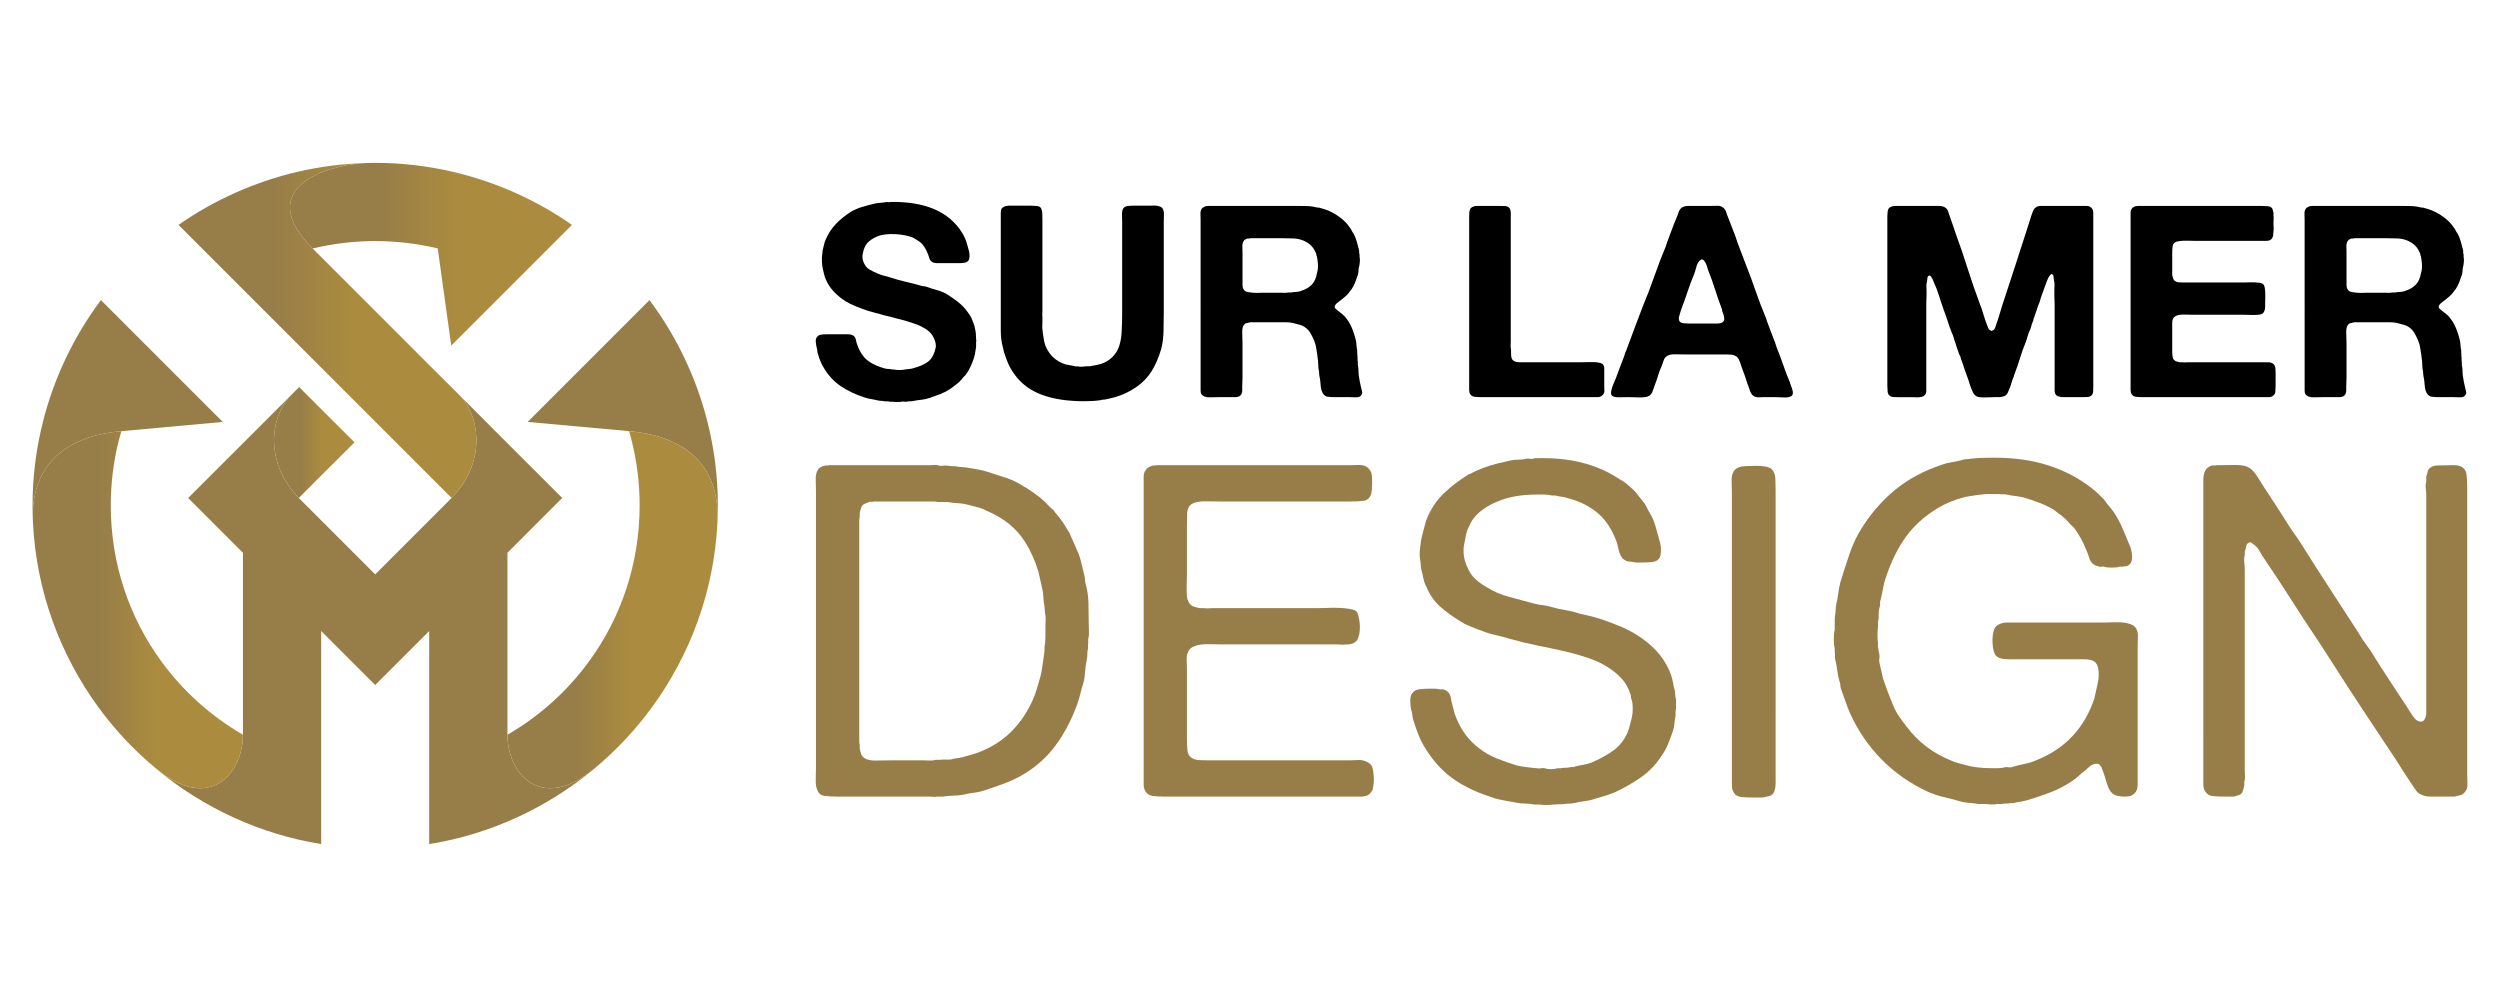 <?xml version="1.0" encoding="utf-8"?>
<!-- Generator: Adobe Illustrator 16.0.0, SVG Export Plug-In . SVG Version: 6.00 Build 0)  -->
<!DOCTYPE svg PUBLIC "-//W3C//DTD SVG 1.1//EN" "http://www.w3.org/Graphics/SVG/1.1/DTD/svg11.dtd">
<svg version="1.1" id="Calque_1" xmlns="http://www.w3.org/2000/svg" xmlns:xlink="http://www.w3.org/1999/xlink" x="0px" y="0px"
	 width="326.5px" height="131.5px" viewBox="0 0 326.5 131.5" enable-background="new 0 0 326.5 131.5" xml:space="preserve">
<g>
	<g>
		<path fill="#977D48" d="M58.979,65.035l-9.979,9.98l-9.979-9.98c-4.24-4.368-3.909-10.033-1.305-13.132l-5.914,5.914l-7.229,7.218
			l7.155,7.157v23.764c0,5.01-4.295,10.22-11.312,4.462c6.143,5.104,13.603,8.552,21.529,9.813V82.409l7.055,7.053l3.614-3.613
			l3.439-3.439v27.822c7.965-1.262,15.441-4.74,21.594-9.871c-7.044,5.85-11.376,0.627-11.376-4.404V72.192l7.155-7.157
			l-7.229-7.218l-5.904-5.914C62.897,55.002,63.228,60.667,58.979,65.035z"/>
		<linearGradient id="SVGID_1_" gradientUnits="userSpaceOnUse" x1="23.314" y1="43.166" x2="62.219" y2="43.166">
			<stop  offset="0.32" style="stop-color:#977D48"/>
			<stop  offset="0.596" style="stop-color:#AB8C3E"/>
		</linearGradient>
		<path fill="url(#SVGID_1_)" d="M49.001,55.058l9.979,9.978c4.248-4.368,3.917-10.033,1.315-13.132l-4.074-4.065l-7.219-7.22
			l-8.167-8.167c-7.854-7.862,1.839-10.935,6.86-11.155c-2.989,0.083-5.931,0.47-8.792,1.131c-5.509,1.279-10.944,3.68-15.588,6.944
			l18.467,18.467L49.001,55.058z"/>
		<linearGradient id="SVGID_2_" gradientUnits="userSpaceOnUse" x1="35.79" y1="57.793" x2="46.297" y2="57.793">
			<stop  offset="0.32" style="stop-color:#977D48"/>
			<stop  offset="0.596" style="stop-color:#AB8C3E"/>
		</linearGradient>
		<path fill="url(#SVGID_2_)" d="M39.022,65.035l7.275-7.266l-7.229-7.219l-1.351,1.353C35.113,55.002,34.782,60.667,39.022,65.035z
			"/>
		<linearGradient id="SVGID_3_" gradientUnits="userSpaceOnUse" x1="37.872" y1="33.202" x2="74.696" y2="33.202">
			<stop  offset="0.32" style="stop-color:#977D48"/>
			<stop  offset="0.596" style="stop-color:#AB8C3E"/>
		</linearGradient>
		<path fill="url(#SVGID_3_)" d="M57.167,32.442l1.766,12.692l15.763-15.764c-4.645-3.265-10.079-5.665-15.598-6.944
			c-3.274-0.753-6.658-1.158-10.098-1.158c-0.239,0-0.488,0.009-0.728,0.009c-0.193,0-0.386,0.01-0.579,0.019
			c-5.021,0.221-14.715,3.293-6.86,11.155c2.713-0.643,5.38-0.966,8.167-0.966C51.787,31.485,54.463,31.809,57.167,32.442z"/>
		<path fill="#977D48" d="M84.821,39.193l-15.91,15.91l13.243,1.204c12.388,1.114,11.587,10.513,11.542,11.967
			c0.037-0.745,0.055-1.5,0.055-2.256c0-3.742-0.469-7.393-1.351-10.906C90.965,49.392,88.362,43.92,84.821,39.193z"/>
		<linearGradient id="SVGID_4_" gradientUnits="userSpaceOnUse" x1="66.272" y1="79.626" x2="93.722" y2="79.626">
			<stop  offset="0.32" style="stop-color:#977D48"/>
			<stop  offset="0.596" style="stop-color:#AB8C3E"/>
		</linearGradient>
		<path fill="url(#SVGID_4_)" d="M93.697,68.274c0.045-1.454,0.846-10.853-11.542-11.967c0.129,0.423,0.249,0.847,0.35,1.279
			c0.671,2.686,1.03,5.508,1.03,8.432c0,7.617-2.438,14.643-6.576,20.316c-2.841,3.911-6.484,7.191-10.686,9.621
			c0,5.031,4.332,10.254,11.376,4.404c2.815-2.343,5.352-5.049,7.532-8.036C90.156,85.49,93.246,77.222,93.697,68.274z"/>
		<linearGradient id="SVGID_5_" gradientUnits="userSpaceOnUse" x1="4.279" y1="79.626" x2="31.729" y2="79.626">
			<stop  offset="0.32" style="stop-color:#977D48"/>
			<stop  offset="0.596" style="stop-color:#AB8C3E"/>
		</linearGradient>
		<path fill="url(#SVGID_5_)" d="M4.304,68.274C4.259,66.82,3.458,57.422,15.846,56.308c-0.128,0.423-0.239,0.847-0.35,1.279
			c-0.671,2.686-1.03,5.508-1.03,8.432c0,7.617,2.438,14.643,6.576,20.316c2.842,3.911,6.484,7.191,10.687,9.621
			c0,5.031-4.322,10.254-11.367,4.404c-2.824-2.343-5.362-5.049-7.542-8.036C7.845,85.49,4.755,77.222,4.304,68.274z"/>
		<path fill="#977D48" d="M15.846,56.308l13.244-1.204L13.18,39.193C9.639,43.92,7.037,49.392,5.601,55.112
			C4.719,58.626,4.25,62.276,4.25,66.019c0,0.756,0.019,1.511,0.055,2.256C4.259,66.82,3.458,57.422,15.846,56.308z"/>
	</g>
	<g>
		<g>
			<path d="M116.289,26.371c4.536-0.07,7.657,1.275,9.365,4.034c0.233,0.374,0.416,0.76,0.543,1.157
				c0.128,0.398,0.251,0.83,0.368,1.298c0.047,0.188,0.064,0.403,0.054,0.649c-0.013,0.244-0.065,0.427-0.158,0.542
				c-0.118,0.141-0.281,0.229-0.491,0.264c-0.211,0.035-0.445,0.053-0.702,0.053h-2.209c-0.21,0-0.421,0-0.632,0
				c-0.209,0-0.385-0.022-0.525-0.07c-0.281-0.116-0.456-0.304-0.526-0.562c-0.07-0.257-0.164-0.514-0.281-0.771
				c-0.093-0.234-0.222-0.48-0.385-0.736c-0.165-0.258-0.34-0.456-0.527-0.597c-0.328-0.233-0.644-0.433-0.947-0.597
				c-0.281-0.116-0.626-0.216-1.035-0.298c-0.409-0.082-0.831-0.135-1.263-0.157c-0.434-0.023-0.859-0.012-1.28,0.035
				c-0.42,0.046-0.794,0.139-1.122,0.279c-0.538,0.235-0.953,0.509-1.245,0.825c-0.293,0.315-0.497,0.788-0.613,1.42
				c-0.047,0.164-0.059,0.346-0.035,0.544c0.022,0.199,0.058,0.357,0.104,0.474c0.187,0.491,0.45,0.837,0.789,1.035
				s0.742,0.392,1.21,0.577c0.257,0.118,0.52,0.206,0.789,0.264c0.268,0.059,0.544,0.135,0.824,0.229
				c0.631,0.21,1.28,0.392,1.946,0.542c0.667,0.153,1.327,0.323,1.982,0.51c0.116,0.047,0.233,0.07,0.351,0.07
				c0.117,0,0.234,0.023,0.351,0.069c0.468,0.164,0.953,0.316,1.456,0.457s0.953,0.339,1.351,0.596
				c0.631,0.398,1.174,0.795,1.63,1.192c0.457,0.397,0.883,0.912,1.282,1.543c0.116,0.188,0.215,0.398,0.297,0.632
				s0.17,0.469,0.264,0.702c0.022,0.069,0.035,0.134,0.035,0.191c0,0.06,0.012,0.112,0.035,0.158c0.093,0.376,0.14,0.843,0.14,1.402
				c0.047,0.118,0.047,0.235,0,0.352v0.632c-0.047,0.257-0.087,0.503-0.122,0.736c-0.035,0.234-0.088,0.468-0.158,0.701
				c-0.141,0.42-0.293,0.807-0.456,1.157c-0.164,0.352-0.363,0.69-0.597,1.017c-0.093,0.118-0.187,0.218-0.28,0.299
				c-0.094,0.082-0.176,0.182-0.246,0.299c-0.118,0.14-0.246,0.275-0.386,0.403c-0.14,0.128-0.292,0.251-0.456,0.367
				c-0.118,0.095-0.24,0.188-0.368,0.281c-0.129,0.095-0.264,0.188-0.404,0.28c-0.397,0.258-0.813,0.469-1.245,0.632
				c-0.433,0.164-0.883,0.327-1.35,0.491c-0.328,0.116-0.667,0.192-1.018,0.228c-0.35,0.035-0.701,0.088-1.052,0.157
				c-0.164,0.047-0.322,0.064-0.474,0.054c-0.153-0.013-0.298,0.005-0.438,0.053h-0.281c-0.046,0-0.111-0.007-0.192-0.019
				c-0.082-0.012-0.146-0.006-0.192,0.019c-0.118,0.022-0.316,0.035-0.597,0.035c-0.28,0-0.479-0.013-0.596-0.035h-0.351
				c-0.164-0.048-0.333-0.065-0.509-0.053c-0.175,0.011-0.333-0.007-0.473-0.054c-0.118,0-0.223-0.006-0.316-0.017
				c-0.093-0.013-0.198-0.029-0.315-0.053c-0.28-0.07-0.573-0.128-0.877-0.176c-0.304-0.047-0.584-0.117-0.842-0.211
				c-1.146-0.374-2.151-0.846-3.016-1.42c-0.865-0.572-1.59-1.326-2.174-2.262c-0.374-0.562-0.667-1.228-0.877-2
				c-0.047-0.14-0.076-0.28-0.087-0.421s-0.042-0.292-0.087-0.455c-0.047-0.188-0.083-0.416-0.106-0.685s0.023-0.474,0.141-0.613
				c0.116-0.188,0.285-0.298,0.508-0.333s0.474-0.053,0.754-0.053h2.209c0.187,0,0.386,0,0.596,0c0.211,0,0.397,0.035,0.561,0.105
				c0.258,0.117,0.41,0.309,0.457,0.578c0.046,0.27,0.128,0.544,0.245,0.825c0.094,0.28,0.211,0.536,0.351,0.771
				c0.141,0.234,0.292,0.456,0.456,0.667c0.117,0.14,0.246,0.269,0.386,0.386c0.141,0.116,0.281,0.222,0.421,0.315
				c0.514,0.327,1.146,0.596,1.894,0.807c0.164,0.047,0.321,0.07,0.474,0.07c0.152,0,0.321,0.023,0.508,0.07h0.175
				c0.187,0.047,0.444,0.07,0.772,0.07c0.327,0,0.583-0.023,0.771-0.07c0.07-0.022,0.187-0.035,0.351-0.035
				c0.116-0.023,0.239-0.04,0.368-0.053c0.128-0.013,0.251-0.041,0.369-0.088c0.794-0.21,1.426-0.491,1.894-0.843
				c0.467-0.349,0.794-0.934,0.982-1.752c0.047-0.163,0.053-0.351,0.018-0.562s-0.077-0.374-0.123-0.491
				c-0.234-0.631-0.632-1.123-1.193-1.474c-0.069-0.046-0.198-0.116-0.385-0.211c-0.351-0.209-0.743-0.379-1.175-0.508
				c-0.434-0.128-0.859-0.263-1.281-0.403c-0.163-0.046-0.321-0.088-0.473-0.123s-0.322-0.075-0.508-0.123
				c-0.375-0.116-0.754-0.216-1.14-0.298c-0.386-0.081-0.754-0.181-1.104-0.297c-0.117-0.048-0.211-0.07-0.281-0.07
				c-0.07,0-0.153-0.023-0.246-0.07c-0.187-0.047-0.356-0.094-0.508-0.141c-0.153-0.047-0.322-0.093-0.509-0.141
				c-0.538-0.188-1.052-0.379-1.543-0.579c-0.491-0.198-0.947-0.427-1.368-0.683c-0.539-0.352-1.029-0.761-1.473-1.228
				c-0.445-0.469-0.795-1.006-1.053-1.614c-0.094-0.21-0.164-0.427-0.21-0.649c-0.047-0.221-0.106-0.461-0.175-0.718
				c-0.047-0.21-0.083-0.515-0.105-0.913c-0.023-0.396-0.012-0.724,0.035-0.981c0.023-0.093,0.035-0.233,0.035-0.421
				c0.07-0.257,0.128-0.502,0.175-0.736c0.046-0.233,0.117-0.468,0.21-0.702c0.351-0.817,0.801-1.513,1.35-2.087
				c0.549-0.572,1.187-1.093,1.912-1.56c0.467-0.281,0.969-0.504,1.508-0.667c0.538-0.164,1.11-0.316,1.718-0.456
				c0.233-0.047,0.462-0.076,0.684-0.088c0.223-0.011,0.451-0.041,0.685-0.088c0.07-0.023,0.181-0.023,0.333,0
				C116.143,26.431,116.242,26.418,116.289,26.371z"/>
			<path d="M131.651,26.862h2.981c0.257,0,0.508,0.012,0.754,0.035c0.245,0.024,0.426,0.105,0.544,0.246
				c0.116,0.188,0.181,0.427,0.192,0.718c0.012,0.293,0.018,0.592,0.018,0.896v3.541v7.227v1.228c0,0.094-0.006,0.193-0.018,0.298
				s-0.006,0.204,0.018,0.298v0.562c0,0.21-0.006,0.434-0.018,0.667s0.005,0.444,0.053,0.631c0,0.163,0.012,0.292,0.034,0.386
				c0.047,0.258,0.088,0.515,0.123,0.771c0.035,0.258,0.1,0.514,0.193,0.772c0.257,0.607,0.59,1.11,1,1.508
				c0.408,0.396,0.952,0.713,1.63,0.946c0.188,0.047,0.374,0.082,0.562,0.105c0.188,0.024,0.374,0.06,0.562,0.105
				c0.116,0.047,0.222,0.064,0.316,0.052c0.092-0.012,0.197-0.005,0.314,0.019c0.093,0.022,0.246,0.029,0.457,0.017
				c0.21-0.012,0.35-0.029,0.42-0.052h0.526c0.188-0.048,0.374-0.081,0.561-0.105c0.187-0.023,0.362-0.059,0.527-0.105
				c0.326-0.07,0.583-0.151,0.771-0.246c0.42-0.186,0.789-0.438,1.104-0.753c0.315-0.316,0.566-0.673,0.753-1.069
				c0.258-0.609,0.41-1.327,0.458-2.158c0.046-0.83,0.069-1.688,0.069-2.577v-6.98v-4.699c0-0.328-0.006-0.689-0.018-1.088
				c-0.013-0.396,0.052-0.688,0.192-0.877c0.117-0.14,0.281-0.228,0.491-0.263s0.443-0.053,0.702-0.053h2.244
				c0.187,0,0.368-0.005,0.544-0.018c0.175-0.011,0.345,0.007,0.509,0.053c0.326,0.07,0.538,0.188,0.63,0.351
				c0.117,0.188,0.17,0.45,0.159,0.789c-0.013,0.34-0.019,0.649-0.019,0.931v4.7v7.084c0,0.889-0.012,1.754-0.035,2.595
				c-0.023,0.842-0.128,1.602-0.314,2.279c-0.329,1.101-0.743,2.053-1.246,2.86c-0.503,0.806-1.163,1.49-1.981,2.051
				c-0.725,0.515-1.578,0.936-2.561,1.263c-0.211,0.069-0.427,0.128-0.648,0.176c-0.222,0.046-0.438,0.093-0.648,0.14
				c-0.141,0.048-0.275,0.07-0.403,0.07c-0.13,0-0.264,0.022-0.404,0.07c-0.28,0.047-0.596,0.081-0.946,0.104
				c-0.352,0.023-0.689,0.036-1.018,0.036c-2.222,0.022-4.115-0.252-5.682-0.825c-1.566-0.572-2.795-1.502-3.683-2.788
				c-0.305-0.42-0.556-0.858-0.754-1.315c-0.199-0.455-0.381-0.952-0.544-1.49c-0.047-0.116-0.07-0.217-0.07-0.299
				c0-0.081-0.023-0.18-0.069-0.297c-0.188-0.655-0.281-1.391-0.281-2.21c0-0.818,0-1.637,0-2.455v-9.786v-2.455
				c0-0.233,0-0.462,0-0.685c0-0.221,0.035-0.402,0.105-0.543c0.141-0.163,0.326-0.28,0.561-0.351c0.047,0,0.094,0,0.141,0
				S131.604,26.887,131.651,26.862z"/>
			<path d="M177.876,51.099c0.048,0.141,0.04,0.269-0.018,0.386c-0.059,0.116-0.124,0.199-0.194,0.245
				c-0.14,0.117-0.332,0.17-0.576,0.158c-0.246-0.012-0.497-0.019-0.754-0.019h-1.928c-0.376,0-0.702-0.017-0.983-0.052
				c-0.28-0.036-0.49-0.169-0.632-0.403c-0.186-0.304-0.291-0.678-0.316-1.123c-0.023-0.443-0.08-0.864-0.175-1.262
				c0-0.094-0.006-0.182-0.016-0.264c-0.014-0.081-0.02-0.158-0.02-0.227c-0.07-0.281-0.104-0.579-0.104-0.896
				s-0.022-0.603-0.071-0.859c-0.021-0.069-0.034-0.175-0.034-0.315c-0.046-0.257-0.087-0.52-0.122-0.79
				c-0.035-0.268-0.089-0.53-0.159-0.788c-0.187-0.538-0.408-1.017-0.665-1.438c-0.258-0.421-0.621-0.737-1.087-0.946
				c-0.117-0.047-0.235-0.083-0.352-0.105s-0.246-0.058-0.387-0.105c-0.421-0.141-0.904-0.211-1.455-0.211c-0.548,0-1.094,0-1.631,0
				h-2.876c-0.187,0.048-0.351,0.083-0.491,0.106c-0.142,0.022-0.257,0.093-0.35,0.21c-0.188,0.233-0.27,0.596-0.244,1.087
				c0.021,0.492,0.034,0.936,0.034,1.333v4.489c0,0.188-0.009,0.381-0.019,0.579c-0.011,0.198-0.016,0.392-0.016,0.578
				c0,0.188,0,0.356,0,0.509s-0.025,0.286-0.071,0.403c-0.07,0.21-0.211,0.351-0.421,0.421c-0.119,0.047-0.26,0.069-0.422,0.069
				c-0.165,0-0.34,0-0.526,0h-1.578c-0.374,0-0.771,0.007-1.191,0.019c-0.422,0.012-0.737-0.063-0.948-0.229
				c-0.188-0.116-0.279-0.332-0.279-0.648c0-0.315,0-0.625,0-0.931V28.757c0-0.258-0.007-0.526-0.019-0.808
				c-0.012-0.279,0.041-0.502,0.158-0.665c0.093-0.141,0.268-0.259,0.526-0.352c0.046-0.023,0.099-0.028,0.157-0.018
				c0.058,0.013,0.11,0.007,0.158-0.018h11.925c0.373,0,0.731,0.007,1.069,0.018c0.34,0.013,0.661,0.053,0.964,0.123
				c0.119,0.047,0.24,0.07,0.37,0.07c0.127,0,0.251,0.023,0.366,0.069c0.165,0.048,0.327,0.094,0.492,0.142
				c0.162,0.047,0.327,0.104,0.492,0.175c0.583,0.257,1.12,0.572,1.611,0.946s0.901,0.808,1.228,1.298
				c0.093,0.117,0.171,0.24,0.228,0.369c0.06,0.128,0.136,0.251,0.229,0.368c0.188,0.326,0.327,0.666,0.422,1.017
				c0.093,0.351,0.197,0.737,0.313,1.157c0.024,0.095,0.03,0.188,0.019,0.281c-0.013,0.093,0.006,0.188,0.052,0.28v0.316
				c0.048,0.186,0.06,0.414,0.035,0.683c-0.021,0.269-0.057,0.486-0.105,0.649c-0.046,0.188-0.069,0.356-0.069,0.508
				c0,0.152-0.022,0.311-0.068,0.475c-0.119,0.351-0.234,0.685-0.352,0.998c-0.118,0.316-0.27,0.614-0.456,0.896
				c-0.048,0.07-0.104,0.146-0.175,0.229c-0.071,0.082-0.13,0.158-0.176,0.227c-0.07,0.095-0.146,0.188-0.229,0.281
				c-0.081,0.094-0.167,0.175-0.262,0.245c-0.141,0.118-0.28,0.234-0.421,0.352c-0.14,0.117-0.291,0.233-0.456,0.351
				c-0.092,0.07-0.187,0.146-0.281,0.229c-0.092,0.081-0.162,0.181-0.208,0.297c-0.048,0.141-0.024,0.259,0.07,0.352
				c0.092,0.093,0.173,0.163,0.243,0.211c0.234,0.188,0.47,0.373,0.702,0.562c0.235,0.186,0.432,0.408,0.596,0.665
				c0.28,0.398,0.502,0.808,0.667,1.228c0.162,0.421,0.316,0.9,0.456,1.438c0.047,0.21,0.076,0.434,0.087,0.666
				c0.011,0.234,0.041,0.457,0.089,0.666c0,0.141,0.005,0.275,0.017,0.403c0.011,0.13,0.02,0.264,0.02,0.404
				c0.021,0.093,0.026,0.193,0.016,0.298c-0.011,0.105-0.006,0.216,0.019,0.332c0.022,0.095,0.027,0.188,0.016,0.281
				c-0.01,0.095-0.005,0.2,0.02,0.316c0.046,0.233,0.068,0.479,0.068,0.736c0,0.257,0.023,0.503,0.069,0.736l0.105,0.632
				c0.049,0.209,0.095,0.42,0.14,0.631C177.784,50.713,177.829,50.911,177.876,51.099z M172.089,35.279
				c0.049-0.256,0.054-0.572,0.02-0.946c-0.035-0.374-0.076-0.655-0.124-0.841c-0.047-0.094-0.07-0.176-0.07-0.246
				s-0.022-0.141-0.07-0.211c-0.281-0.725-0.794-1.25-1.542-1.578c-0.397-0.187-0.854-0.292-1.369-0.315
				c-0.513-0.023-1.05-0.036-1.612-0.036h-4.069c-0.046,0.048-0.093,0.065-0.141,0.054c-0.046-0.011-0.092-0.018-0.14-0.018
				c-0.282,0.07-0.468,0.188-0.56,0.351c-0.118,0.188-0.17,0.427-0.159,0.72c0.01,0.292,0.019,0.578,0.019,0.858v3.263
				c0,0.281,0,0.561,0,0.841s0.057,0.504,0.176,0.667c0.091,0.141,0.242,0.233,0.454,0.281c0.21,0.046,0.445,0.081,0.702,0.104
				c0.256,0.024,0.526,0.029,0.807,0.018c0.28-0.011,0.526-0.018,0.737-0.018h2.068c0.162,0,0.338,0.007,0.526,0.018
				c0.187,0.012,0.352-0.005,0.492-0.053h0.453c0.189-0.046,0.37-0.068,0.545-0.068c0.176,0,0.344-0.024,0.508-0.07
				c0.397-0.117,0.748-0.269,1.055-0.456c0.301-0.188,0.561-0.433,0.769-0.737c0.141-0.21,0.246-0.443,0.316-0.701
				C171.948,35.899,172.019,35.607,172.089,35.279z"/>
			<path d="M192.854,26.897h2.981c0.257,0,0.508,0.007,0.754,0.018c0.245,0.013,0.426,0.101,0.542,0.263
				c0.116,0.164,0.176,0.381,0.176,0.648c0,0.271,0,0.557,0,0.86v3.191v10.628v2.068c0,0.188-0.006,0.369-0.017,0.544
				c-0.014,0.176,0.006,0.346,0.052,0.508v0.352c0,0.164,0.006,0.321,0.019,0.474c0.011,0.152,0.04,0.286,0.087,0.404
				c0.165,0.304,0.491,0.455,0.982,0.455c0.492,0,0.97,0,1.437,0h6.806c0.187,0,0.422-0.006,0.702-0.019
				c0.28-0.011,0.548-0.011,0.805,0c0.259,0.013,0.496,0.042,0.722,0.088c0.221,0.048,0.366,0.118,0.437,0.211
				c0.116,0.141,0.176,0.315,0.176,0.526s0,0.433,0,0.666v1.613c0,0.188,0.005,0.363,0.016,0.526
				c0.014,0.164-0.005,0.304-0.052,0.422c-0.093,0.186-0.21,0.314-0.351,0.385c-0.115,0.095-0.291,0.14-0.526,0.14
				c-0.232,0-0.456,0-0.664,0h-2.492h-9.503h-2.528c-0.326,0-0.612-0.017-0.858-0.052c-0.246-0.036-0.427-0.146-0.542-0.333
				c-0.095-0.14-0.141-0.321-0.141-0.544c0-0.221,0-0.438,0-0.649v-2.454v-9.295v-7.926v-2.211c0-0.21,0.005-0.421,0.016-0.631
				c0.014-0.21,0.055-0.373,0.125-0.49c0.092-0.164,0.28-0.281,0.562-0.352c0.046-0.023,0.091-0.028,0.141-0.018
				C192.76,26.928,192.806,26.922,192.854,26.897z"/>
			<path d="M233.852,50.221c0.025,0.095,0.065,0.211,0.125,0.352c0.057,0.141,0.105,0.286,0.141,0.438s0.04,0.299,0.017,0.438
				c-0.024,0.14-0.106,0.245-0.246,0.315c-0.187,0.117-0.497,0.163-0.929,0.14c-0.433-0.022-0.789-0.035-1.07-0.035h-1.646
				c-0.189,0-0.359,0.007-0.511,0.019s-0.297-0.006-0.438-0.054c-0.26-0.069-0.445-0.21-0.562-0.42
				c-0.116-0.188-0.205-0.386-0.263-0.597c-0.059-0.21-0.134-0.421-0.229-0.632c-0.117-0.372-0.241-0.748-0.368-1.121
				c-0.129-0.375-0.264-0.736-0.404-1.088c-0.07-0.21-0.133-0.403-0.192-0.579c-0.059-0.175-0.121-0.332-0.191-0.473
				s-0.176-0.263-0.316-0.368c-0.14-0.105-0.329-0.181-0.562-0.229c-0.118,0-0.229-0.006-0.335-0.018
				c-0.102-0.012-0.215-0.018-0.332-0.018H220c-0.397,0-0.824-0.005-1.28-0.018c-0.457-0.011-0.813,0.076-1.07,0.264
				c-0.188,0.141-0.315,0.328-0.386,0.561c-0.07,0.234-0.154,0.468-0.245,0.702c-0.188,0.397-0.346,0.813-0.474,1.244
				c-0.129,0.434-0.275,0.86-0.439,1.28c-0.092,0.235-0.182,0.479-0.262,0.737c-0.085,0.258-0.217,0.457-0.403,0.596
				c-0.118,0.094-0.289,0.158-0.511,0.193c-0.221,0.035-0.466,0.052-0.736,0.052c-0.267,0-0.543-0.005-0.824-0.017
				c-0.28-0.012-0.526-0.019-0.736-0.019c-0.303,0-0.673,0.007-1.104,0.019s-0.743-0.041-0.929-0.158
				c-0.117-0.07-0.182-0.176-0.192-0.315c-0.013-0.14,0-0.286,0.035-0.438s0.076-0.299,0.121-0.438
				c0.046-0.141,0.095-0.257,0.141-0.352c0.235-0.537,0.451-1.087,0.648-1.646c0.2-0.563,0.405-1.111,0.616-1.648
				c0.091-0.188,0.162-0.375,0.21-0.563c0.046-0.187,0.116-0.374,0.21-0.562c0.188-0.49,0.373-0.992,0.56-1.509
				c0.188-0.513,0.376-1.016,0.562-1.508c0.187-0.467,0.362-0.929,0.527-1.385c0.161-0.455,0.337-0.917,0.526-1.386
				c0.537-1.285,1.034-2.583,1.49-3.893c0.457-1.31,0.953-2.607,1.491-3.893c0.045-0.117,0.081-0.223,0.104-0.316
				c0.022-0.093,0.058-0.198,0.105-0.315c0.188-0.491,0.373-0.993,0.563-1.508c0.186-0.515,0.384-1.017,0.594-1.509
				c0.118-0.257,0.216-0.52,0.3-0.788c0.08-0.27,0.227-0.486,0.437-0.649c0.117-0.07,0.271-0.128,0.457-0.176
				c0.046-0.023,0.092-0.028,0.14-0.018c0.047,0.013,0.093,0.007,0.142-0.018h3.086c0.257,0,0.519-0.005,0.788-0.018
				c0.269-0.011,0.487,0.042,0.648,0.158c0.257,0.14,0.427,0.346,0.511,0.614c0.081,0.269,0.181,0.543,0.297,0.823
				c0.165,0.398,0.316,0.789,0.457,1.175c0.14,0.387,0.291,0.777,0.456,1.175c0.046,0.141,0.092,0.28,0.14,0.422
				c0.046,0.14,0.093,0.28,0.141,0.421c0.187,0.469,0.362,0.929,0.524,1.386c0.164,0.456,0.34,0.918,0.526,1.385
				c0.467,1.169,0.907,2.35,1.315,3.543c0.41,1.192,0.861,2.372,1.351,3.542c0.048,0.094,0.075,0.182,0.089,0.263
				c0.011,0.082,0.04,0.17,0.086,0.264c0.14,0.373,0.281,0.748,0.422,1.122c0.14,0.374,0.28,0.749,0.421,1.121
				c0.094,0.188,0.164,0.369,0.211,0.545c0.046,0.176,0.104,0.356,0.175,0.544c0.303,0.748,0.584,1.496,0.843,2.244
				c0.257,0.749,0.537,1.485,0.84,2.21c0.049,0.07,0.07,0.134,0.07,0.193C233.782,50.087,233.807,50.15,233.852,50.221z
				 M224.768,42.19c0.306-0.118,0.445-0.316,0.422-0.598c-0.024-0.28-0.092-0.548-0.211-0.806c-0.046-0.093-0.07-0.181-0.07-0.264
				c0-0.082-0.021-0.17-0.07-0.263c-0.303-0.794-0.583-1.602-0.84-2.42c-0.259-0.818-0.551-1.637-0.877-2.456
				c-0.049-0.116-0.095-0.262-0.141-0.438c-0.046-0.175-0.105-0.339-0.176-0.491c-0.07-0.151-0.151-0.286-0.246-0.404
				c-0.094-0.115-0.21-0.175-0.351-0.175c-0.046,0.047-0.092,0.082-0.14,0.105c-0.047,0.024-0.093,0.06-0.142,0.104
				c-0.186,0.235-0.321,0.515-0.402,0.843c-0.081,0.327-0.181,0.643-0.296,0.947c-0.282,0.654-0.535,1.321-0.757,1.999
				s-0.462,1.355-0.718,2.033c-0.095,0.235-0.176,0.462-0.246,0.685c-0.07,0.224-0.141,0.462-0.211,0.719
				c-0.069,0.188-0.06,0.398,0.035,0.632c0.116,0.163,0.311,0.258,0.578,0.281c0.271,0.022,0.546,0.035,0.826,0.035h2.665
				c0.211,0,0.443,0,0.702,0C224.36,42.261,224.582,42.237,224.768,42.19z"/>
			<path d="M247.462,26.897h4.596c0.373,0,0.754,0,1.141,0c0.386,0,0.683,0.083,0.894,0.246c0.161,0.117,0.281,0.286,0.351,0.509
				c0.07,0.222,0.141,0.438,0.211,0.648c0.141,0.374,0.272,0.754,0.403,1.14c0.129,0.386,0.262,0.777,0.401,1.176
				c0.538,1.473,1.048,2.969,1.525,4.489c0.481,1.519,1.003,3.027,1.562,4.524c0.188,0.467,0.352,0.946,0.491,1.438
				c0.141,0.489,0.306,0.97,0.492,1.438c0.045,0.116,0.094,0.233,0.14,0.35c0.046,0.117,0.127,0.211,0.246,0.281
				c0.046,0.023,0.092,0.047,0.141,0.07c0.046,0.023,0.091,0.012,0.141-0.035c0.186-0.046,0.315-0.187,0.386-0.422
				c0.07-0.232,0.141-0.442,0.21-0.631c0.188-0.536,0.357-1.069,0.508-1.596c0.151-0.526,0.321-1.057,0.509-1.596
				c0.467-1.426,0.934-2.858,1.403-4.297c0.467-1.438,0.935-2.881,1.401-4.331c0.119-0.373,0.235-0.742,0.351-1.104
				c0.117-0.363,0.235-0.73,0.352-1.105c0.07-0.187,0.141-0.374,0.211-0.561c0.07-0.188,0.196-0.339,0.386-0.456
				c0.141-0.116,0.321-0.176,0.543-0.176c0.221,0,0.451,0,0.684,0h2.281h2.42c0.211,0,0.426,0,0.647,0
				c0.223,0,0.393,0.047,0.508,0.141c0.26,0.14,0.387,0.404,0.387,0.788c0,0.387,0,0.778,0,1.177v5.26v13.048v3.051
				c0,0.258-0.005,0.509-0.017,0.755c-0.014,0.246-0.089,0.427-0.229,0.543c-0.141,0.117-0.313,0.182-0.523,0.193
				s-0.446,0.017-0.702,0.017h-1.685h-0.945c-0.189-0.045-0.346-0.081-0.476-0.104c-0.128-0.023-0.238-0.105-0.332-0.244
				c-0.095-0.118-0.141-0.27-0.141-0.457s0-0.387,0-0.597v-1.789v-9.014c-0.024-0.327-0.035-0.637-0.035-0.93
				c0-0.291,0-0.59,0-0.894c0-0.188,0.005-0.381,0.019-0.579c0.011-0.198-0.008-0.392-0.054-0.578
				c-0.046-0.163-0.07-0.339-0.07-0.526s-0.07-0.304-0.21-0.351c-0.07-0.023-0.122-0.012-0.156,0.035
				c-0.036,0.047-0.065,0.082-0.09,0.104c-0.092,0.094-0.17,0.206-0.227,0.334c-0.061,0.128-0.11,0.251-0.16,0.368
				c-0.14,0.35-0.272,0.713-0.402,1.087c-0.129,0.374-0.262,0.748-0.401,1.122c-0.05,0.141-0.09,0.281-0.125,0.422
				c-0.035,0.14-0.086,0.28-0.156,0.42c-0.119,0.305-0.225,0.608-0.315,0.912c-0.095,0.304-0.2,0.607-0.316,0.912
				c-0.047,0.069-0.07,0.146-0.07,0.228c0,0.083-0.024,0.158-0.07,0.229c-0.095,0.211-0.17,0.434-0.227,0.666
				c-0.06,0.234-0.149,0.468-0.265,0.701c-0.095,0.211-0.17,0.434-0.227,0.667c-0.061,0.234-0.136,0.468-0.23,0.701
				c-0.28,0.679-0.523,1.362-0.733,2.053c-0.212,0.689-0.446,1.373-0.702,2.051c-0.05,0.07-0.07,0.14-0.07,0.211
				c0,0.069-0.024,0.14-0.07,0.21c-0.119,0.258-0.212,0.521-0.281,0.79c-0.07,0.269-0.165,0.532-0.281,0.788
				c-0.069,0.163-0.135,0.316-0.191,0.457c-0.06,0.14-0.148,0.256-0.265,0.35c-0.115,0.094-0.232,0.147-0.352,0.157
				c-0.115,0.013-0.256,0.043-0.421,0.088h-0.804c-0.165,0-0.357,0.007-0.581,0.019c-0.222,0.012-0.442,0.017-0.665,0.017
				c-0.224,0-0.426-0.011-0.615-0.035c-0.187-0.022-0.327-0.069-0.418-0.14c-0.189-0.116-0.316-0.252-0.387-0.402
				c-0.07-0.153-0.154-0.334-0.245-0.544c-0.12-0.281-0.217-0.567-0.301-0.859c-0.081-0.293-0.181-0.579-0.296-0.859l-0.106-0.316
				c-0.116-0.28-0.221-0.578-0.315-0.895c-0.095-0.315-0.199-0.614-0.316-0.894c-0.024-0.069-0.04-0.135-0.052-0.192
				c-0.013-0.059-0.029-0.123-0.054-0.193c-0.116-0.211-0.21-0.433-0.28-0.667s-0.151-0.467-0.246-0.701
				c-0.021-0.047-0.041-0.105-0.051-0.176c-0.014-0.069-0.03-0.128-0.054-0.175c-0.093-0.233-0.168-0.468-0.228-0.702
				c-0.06-0.232-0.146-0.468-0.262-0.701c-0.188-0.467-0.364-0.958-0.526-1.473c-0.165-0.515-0.341-1.017-0.527-1.508
				c-0.21-0.585-0.41-1.181-0.596-1.79c-0.188-0.607-0.408-1.191-0.668-1.754c-0.116-0.326-0.245-0.595-0.387-0.806
				c-0.045-0.048-0.091-0.088-0.138-0.123c-0.048-0.035-0.104-0.029-0.175,0.018c-0.119,0.07-0.176,0.188-0.176,0.352
				c0,0.163-0.024,0.326-0.069,0.49c-0.05,0.164-0.065,0.333-0.055,0.509c0.011,0.175,0.019,0.356,0.019,0.544
				c0,0.257,0,0.515,0,0.771c0,0.259-0.014,0.515-0.034,0.772v9.329v1.719c0,0.188,0,0.374,0,0.562s-0.05,0.339-0.141,0.457
				c-0.095,0.163-0.271,0.268-0.527,0.313c-0.164,0.048-0.34,0.065-0.526,0.054c-0.186-0.012-0.373-0.019-0.561-0.019h-1.823
				c-0.257,0-0.492-0.005-0.702-0.017c-0.211-0.012-0.386-0.076-0.526-0.193c-0.142-0.116-0.223-0.297-0.246-0.543
				c-0.021-0.246-0.035-0.497-0.035-0.755v-3.087V34.228v-4.91c0-0.14,0-0.31,0-0.508s0-0.392,0-0.579
				c0-0.187,0.014-0.369,0.035-0.543c0.023-0.176,0.06-0.311,0.104-0.403c0.095-0.164,0.282-0.281,0.563-0.352
				c0.045-0.023,0.095-0.028,0.14-0.018C247.368,26.928,247.416,26.922,247.462,26.897z"/>
			<path d="M279.203,26.897h13.119h3.051c0.28,0,0.548,0.012,0.805,0.035c0.26,0.024,0.445,0.117,0.562,0.28
				c0.046,0.071,0.075,0.153,0.089,0.246c0.011,0.094,0.041,0.188,0.086,0.281v0.385c0.025,0.164,0.031,0.34,0.02,0.526
				c-0.013,0.188-0.02,0.363-0.02,0.526c0,0.187,0.007,0.367,0.02,0.543c0.012,0.176,0.006,0.346-0.02,0.51
				c-0.023,0.117-0.034,0.292-0.034,0.524c-0.07,0.281-0.187,0.469-0.352,0.562c-0.141,0.095-0.315,0.141-0.526,0.141
				c-0.208,0-0.432,0-0.664,0h-2.422h-6.347c-0.188,0-0.405-0.005-0.65-0.018c-0.246-0.011-0.489-0.011-0.735,0
				c-0.245,0.013-0.475,0.035-0.685,0.07c-0.212,0.035-0.362,0.088-0.457,0.158c-0.162,0.117-0.262,0.286-0.297,0.509
				c-0.035,0.222-0.052,0.473-0.052,0.754v1.999v1.017c0.047,0.188,0.092,0.346,0.141,0.475c0.046,0.128,0.127,0.228,0.243,0.297
				c0.14,0.094,0.305,0.147,0.491,0.157c0.189,0.013,0.387,0.019,0.597,0.019h1.894h6.032c0.165,0,0.37-0.006,0.616-0.019
				c0.246-0.01,0.483-0.01,0.718,0c0.232,0.013,0.451,0.03,0.648,0.053c0.199,0.025,0.346,0.07,0.44,0.142
				c0.115,0.069,0.196,0.21,0.246,0.421c0.045,0.21,0.075,0.438,0.086,0.683c0.011,0.246,0.011,0.499,0,0.755
				c-0.011,0.258-0.017,0.479-0.017,0.667c0,0.163,0,0.327,0,0.49c0,0.164-0.024,0.304-0.069,0.422
				c-0.05,0.188-0.142,0.339-0.282,0.456c-0.118,0.07-0.275,0.116-0.475,0.14c-0.196,0.023-0.422,0.035-0.664,0.035
				c-0.246,0-0.492-0.007-0.737-0.017c-0.245-0.013-0.451-0.019-0.615-0.019h-6.838c-0.281,0-0.552-0.006-0.808-0.017
				c-0.257-0.013-0.497,0-0.718,0.035c-0.225,0.033-0.411,0.104-0.563,0.209s-0.262,0.263-0.332,0.474
				c-0.024,0.118-0.035,0.24-0.035,0.369c0,0.128,0,0.25,0,0.368v1.333v1.963c0,0.281,0.017,0.532,0.052,0.755
				s0.135,0.392,0.297,0.508c0.07,0.069,0.159,0.111,0.265,0.123s0.217,0.041,0.332,0.088h0.351
				c0.117,0.023,0.246,0.029,0.387,0.017c0.141-0.01,0.268-0.017,0.386-0.017h1.473h6.594h1.861c0.186,0,0.366,0,0.542,0
				s0.332,0.035,0.473,0.104c0.187,0.07,0.316,0.2,0.386,0.387c0.046,0.117,0.076,0.258,0.09,0.421
				c0.011,0.163,0.017,0.339,0.017,0.525v1.613c0,0.28-0.012,0.544-0.036,0.79s-0.129,0.427-0.315,0.543
				c-0.141,0.117-0.321,0.175-0.543,0.175c-0.224,0-0.461,0-0.718,0h-2.634h-10.38H279.8c-0.326,0-0.613-0.017-0.859-0.052
				c-0.245-0.036-0.427-0.146-0.545-0.333c-0.092-0.14-0.141-0.321-0.141-0.544c0-0.221,0-0.438,0-0.649v-2.524v-9.541v-7.645
				v-2.176c0-0.21,0-0.421,0-0.631s0.049-0.373,0.141-0.49c0.094-0.164,0.27-0.281,0.526-0.352c0.046-0.023,0.095-0.028,0.141-0.018
				C279.108,26.928,279.157,26.922,279.203,26.897z"/>
			<path d="M322.064,51.099c0.045,0.141,0.039,0.269-0.02,0.386c-0.057,0.116-0.122,0.199-0.192,0.245
				c-0.14,0.117-0.332,0.17-0.578,0.158c-0.244-0.012-0.496-0.019-0.755-0.019h-1.929c-0.375,0-0.702-0.017-0.982-0.052
				c-0.281-0.036-0.489-0.169-0.63-0.403c-0.189-0.304-0.294-0.678-0.315-1.123c-0.024-0.443-0.084-0.864-0.175-1.262
				c0-0.094-0.009-0.182-0.02-0.264c-0.012-0.081-0.017-0.158-0.017-0.227c-0.07-0.281-0.105-0.579-0.105-0.896
				s-0.023-0.603-0.07-0.859c-0.024-0.069-0.034-0.175-0.034-0.315c-0.049-0.257-0.09-0.52-0.124-0.79
				c-0.036-0.268-0.088-0.53-0.157-0.788c-0.188-0.538-0.41-1.017-0.667-1.438c-0.257-0.421-0.619-0.737-1.089-0.946
				c-0.115-0.047-0.232-0.083-0.348-0.105c-0.119-0.022-0.246-0.058-0.387-0.105c-0.421-0.141-0.907-0.211-1.456-0.211
				c-0.55,0-1.093,0-1.631,0h-2.875c-0.189,0.048-0.351,0.083-0.492,0.106c-0.14,0.022-0.256,0.093-0.351,0.21
				c-0.187,0.233-0.271,0.596-0.246,1.087c0.024,0.492,0.036,0.936,0.036,1.333v4.489c0,0.188-0.006,0.381-0.018,0.579
				c-0.014,0.198-0.019,0.392-0.019,0.578c0,0.188,0,0.356,0,0.509s-0.024,0.286-0.07,0.403c-0.069,0.21-0.21,0.351-0.42,0.421
				c-0.117,0.047-0.257,0.069-0.422,0.069c-0.162,0-0.337,0-0.524,0h-1.579c-0.373,0-0.772,0.007-1.191,0.019
				c-0.421,0.012-0.737-0.063-0.947-0.229c-0.189-0.116-0.281-0.332-0.281-0.648c0-0.315,0-0.625,0-0.931V28.757
				c0-0.258-0.005-0.526-0.019-0.808c-0.012-0.279,0.04-0.502,0.158-0.665c0.093-0.141,0.269-0.259,0.527-0.352
				c0.046-0.023,0.098-0.028,0.156-0.018c0.06,0.013,0.111,0.007,0.159-0.018h11.925c0.373,0,0.729,0.007,1.07,0.018
				c0.337,0.013,0.659,0.053,0.964,0.123c0.116,0.047,0.24,0.07,0.367,0.07c0.13,0,0.252,0.023,0.37,0.069
				c0.162,0.048,0.327,0.094,0.489,0.142c0.165,0.047,0.328,0.104,0.49,0.175c0.587,0.257,1.124,0.572,1.615,0.946
				c0.492,0.374,0.899,0.808,1.227,1.298c0.095,0.117,0.17,0.24,0.229,0.369c0.057,0.128,0.134,0.251,0.227,0.368
				c0.187,0.326,0.327,0.666,0.422,1.017s0.199,0.737,0.315,1.157c0.021,0.095,0.03,0.188,0.017,0.281
				c-0.012,0.093,0.005,0.188,0.054,0.28v0.316c0.046,0.186,0.057,0.414,0.035,0.683c-0.025,0.269-0.06,0.486-0.105,0.649
				c-0.046,0.188-0.07,0.356-0.07,0.508c0,0.152-0.024,0.311-0.07,0.475c-0.116,0.351-0.235,0.685-0.351,0.998
				c-0.117,0.316-0.271,0.614-0.457,0.896c-0.045,0.07-0.105,0.146-0.176,0.229c-0.069,0.082-0.126,0.158-0.176,0.227
				c-0.069,0.095-0.145,0.188-0.226,0.281c-0.082,0.094-0.17,0.175-0.263,0.245c-0.14,0.118-0.28,0.234-0.422,0.352
				c-0.14,0.117-0.294,0.233-0.456,0.351c-0.094,0.07-0.188,0.146-0.28,0.229c-0.095,0.081-0.165,0.181-0.21,0.297
				c-0.047,0.141-0.025,0.259,0.069,0.352s0.176,0.163,0.246,0.211c0.231,0.188,0.468,0.373,0.702,0.562
				c0.231,0.186,0.432,0.408,0.595,0.665c0.28,0.398,0.504,0.808,0.666,1.228c0.165,0.421,0.316,0.9,0.456,1.438
				c0.046,0.21,0.075,0.434,0.089,0.666c0.012,0.234,0.041,0.457,0.088,0.666c0,0.141,0.005,0.275,0.019,0.403
				c0.011,0.13,0.016,0.264,0.016,0.404c0.024,0.093,0.029,0.193,0.02,0.298c-0.014,0.105-0.009,0.216,0.016,0.332
				c0.024,0.095,0.03,0.188,0.019,0.281c-0.014,0.095-0.007,0.2,0.017,0.316c0.046,0.233,0.07,0.479,0.07,0.736
				c0,0.257,0.024,0.503,0.07,0.736l0.105,0.632c0.045,0.209,0.092,0.42,0.14,0.631C321.97,50.713,322.016,50.911,322.064,51.099z
				 M316.276,35.279c0.047-0.256,0.052-0.572,0.017-0.946s-0.075-0.655-0.121-0.841c-0.049-0.094-0.071-0.176-0.071-0.246
				s-0.023-0.141-0.07-0.211c-0.28-0.725-0.796-1.25-1.543-1.578c-0.397-0.187-0.854-0.292-1.368-0.315s-1.053-0.036-1.613-0.036
				h-4.067c-0.049,0.048-0.095,0.065-0.141,0.054c-0.049-0.011-0.095-0.018-0.14-0.018c-0.281,0.07-0.468,0.188-0.563,0.351
				c-0.116,0.188-0.171,0.427-0.157,0.72c0.012,0.292,0.018,0.578,0.018,0.858v3.263c0,0.281,0,0.561,0,0.841
				s0.059,0.504,0.175,0.667c0.095,0.141,0.246,0.233,0.456,0.281c0.211,0.046,0.442,0.081,0.702,0.104
				c0.257,0.024,0.524,0.029,0.806,0.018c0.28-0.011,0.526-0.018,0.736-0.018h2.069c0.164,0,0.34,0.007,0.526,0.018
				c0.187,0.012,0.351-0.005,0.491-0.053h0.457c0.186-0.046,0.366-0.068,0.542-0.068s0.346-0.024,0.511-0.07
				c0.396-0.117,0.747-0.269,1.05-0.456c0.306-0.188,0.563-0.433,0.772-0.737c0.141-0.21,0.246-0.443,0.316-0.701
				S316.206,35.607,316.276,35.279z"/>
		</g>
		<g>
			<g>
				<path fill="#977D48" d="M142.185,81.363c0,0.326,0.009,0.68,0.03,1.064c0.02,0.386-0.011,0.72-0.092,1.003v0.607
					c-0.04,0.122-0.05,0.265-0.03,0.426c0.021,0.161,0.01,0.284-0.029,0.364c-0.041,0.203-0.061,0.416-0.061,0.639
					s-0.021,0.437-0.062,0.637c-0.122,0.569-0.204,1.166-0.244,1.793c-0.039,0.63-0.161,1.227-0.363,1.795
					c-0.122,0.485-0.253,0.983-0.395,1.489c-0.144,0.507-0.315,1.004-0.518,1.488c-0.689,1.742-1.55,3.313-2.583,4.71
					c-1.033,1.398-2.32,2.584-3.859,3.558c-0.771,0.484-1.591,0.9-2.463,1.244c-0.87,0.346-1.813,0.679-2.825,1.004
					c-0.446,0.162-0.922,0.274-1.428,0.334c-0.508,0.062-1.004,0.151-1.49,0.274c-0.446,0.081-0.881,0.12-1.307,0.12
					c-0.426,0-0.842,0.042-1.246,0.122h-0.851c-0.122,0.041-0.264,0.051-0.426,0.031c-0.163-0.021-0.324-0.031-0.486-0.031h-12.156
					c-0.607,0-1.145-0.03-1.611-0.091c-0.465-0.061-0.78-0.313-0.942-0.76c-0.162-0.325-0.233-0.79-0.213-1.397
					c0.021-0.607,0.03-1.156,0.03-1.642V64.224c0-0.485-0.01-1.003-0.03-1.55c-0.02-0.547,0.07-0.981,0.274-1.308
					c0.161-0.281,0.465-0.464,0.912-0.546c0.081-0.041,0.161-0.05,0.243-0.031c0.081,0.021,0.162,0.011,0.243-0.03h13.189
					c0.202,0,0.396-0.009,0.578-0.03c0.182-0.02,0.354-0.01,0.517,0.03c0.202,0.083,0.415,0.102,0.638,0.062
					c0.223-0.041,0.435-0.041,0.638,0c0.202,0.04,0.426,0.061,0.668,0.061c0.243,0,0.465,0.021,0.668,0.061
					c0.203,0.041,0.395,0.062,0.577,0.062c0.183,0,0.375,0.021,0.578,0.06c0.445,0.081,0.871,0.153,1.276,0.214
					c0.405,0.06,0.811,0.151,1.217,0.272c0.89,0.285,1.74,0.559,2.551,0.821c0.812,0.264,1.561,0.618,2.25,1.063
					c0.566,0.324,1.073,0.648,1.519,0.974c0.123,0.081,0.244,0.172,0.365,0.271c0.122,0.102,0.244,0.193,0.365,0.274
					c0.244,0.202,0.466,0.406,0.669,0.607c0.201,0.204,0.404,0.405,0.607,0.607c0.202,0.202,0.364,0.346,0.486,0.426
					c0.162,0.244,0.334,0.466,0.516,0.67c0.184,0.203,0.354,0.425,0.518,0.668c0.202,0.243,0.374,0.497,0.517,0.76
					c0.143,0.264,0.313,0.539,0.517,0.82c0.081,0.161,0.142,0.305,0.183,0.425c0.039,0.123,0.1,0.265,0.183,0.426
					c0.161,0.324,0.303,0.638,0.425,0.941c0.122,0.306,0.263,0.619,0.425,0.943c0.163,0.445,0.294,0.901,0.396,1.368
					c0.101,0.465,0.213,0.922,0.334,1.367c0.081,0.243,0.12,0.477,0.12,0.699c0,0.222,0.04,0.454,0.122,0.7
					c0.203,0.729,0.313,1.528,0.335,2.399C142.174,79.653,142.185,80.513,142.185,81.363z M136.41,84.524
					c0.081-0.404,0.121-0.84,0.121-1.306c0-0.467,0-0.922,0-1.369c0-0.323,0.01-0.639,0.03-0.942c0.02-0.303-0.01-0.597-0.09-0.881
					c0-0.121-0.011-0.242-0.03-0.363c-0.021-0.122-0.031-0.263-0.031-0.426c-0.082-0.445-0.132-0.893-0.151-1.338
					c-0.021-0.445-0.092-0.89-0.212-1.337c-0.083-0.324-0.153-0.639-0.214-0.942c-0.061-0.303-0.132-0.618-0.213-0.941
					c-0.446-1.46-1.014-2.737-1.702-3.831c-1.135-1.822-2.816-3.199-5.045-4.131c-0.364-0.203-0.75-0.354-1.154-0.456
					c-0.405-0.102-0.831-0.213-1.276-0.336c-0.446-0.121-0.902-0.191-1.368-0.212c-0.465-0.021-0.922-0.071-1.367-0.152h-1.277
					c-0.121-0.041-0.264-0.06-0.425-0.06c-0.163,0-0.325,0-0.487,0h-7.416c-0.081,0.041-0.182,0.052-0.304,0.03
					c-0.121-0.02-0.223-0.012-0.304,0.029c-0.203,0.081-0.395,0.163-0.577,0.243c-0.183,0.083-0.315,0.202-0.395,0.364
					c-0.082,0.162-0.163,0.448-0.244,0.851v0.486c-0.042,0.164-0.061,0.346-0.061,0.548c0,0.203,0,0.385,0,0.549v27.593
					c0,0.203,0,0.396,0,0.577c0,0.184,0.02,0.355,0.061,0.517v0.486c0.081,0.405,0.162,0.689,0.244,0.852
					c0.324,0.486,0.932,0.72,1.823,0.699c0.891-0.02,1.742-0.029,2.553-0.029h3.525c0.283,0,0.587,0.01,0.912,0.029
					c0.323,0.021,0.607-0.009,0.851-0.092h0.668c0.202-0.04,0.425-0.05,0.669-0.031c0.243,0.021,0.485,0.011,0.729-0.029
					c0.244-0.08,0.486-0.131,0.73-0.151c0.243-0.021,0.505-0.07,0.79-0.152c0.445-0.121,0.882-0.243,1.308-0.366
					c0.426-0.12,0.86-0.281,1.307-0.484c1.498-0.648,2.785-1.53,3.859-2.646c1.073-1.114,1.954-2.439,2.644-3.979
					c0.203-0.446,0.374-0.922,0.517-1.43c0.142-0.505,0.294-1.021,0.456-1.55c0.122-0.444,0.213-0.921,0.273-1.428
					s0.132-1.002,0.213-1.488c0.039-0.204,0.061-0.375,0.061-0.519C136.41,84.839,136.41,84.688,136.41,84.524z"/>
				<path fill="#977D48" d="M150.997,60.759h19.877h5.228c0.445,0,0.892-0.009,1.337-0.03c0.445-0.02,0.81,0.071,1.093,0.274
					c0.122,0.082,0.222,0.182,0.306,0.304c0.078,0.121,0.162,0.242,0.243,0.364c0.081,0.285,0.122,0.74,0.122,1.368
					c0,0.629-0.041,1.104-0.122,1.428c-0.165,0.568-0.508,0.882-1.034,0.942s-1.156,0.092-1.886,0.092h-6.076h-10.213
					c-0.648,0-1.408-0.011-2.278-0.031c-0.872-0.02-1.51,0.091-1.916,0.334c-0.405,0.244-0.617,0.67-0.638,1.277
					s-0.03,1.237-0.03,1.885v6.199c0,0.446-0.01,0.971-0.029,1.58c-0.021,0.606,0.009,1.094,0.09,1.458
					c0.122,0.486,0.365,0.812,0.729,0.974c0.162,0.08,0.445,0.161,0.852,0.242h0.607c0.162,0.041,0.335,0.052,0.517,0.03
					c0.184-0.019,0.374-0.03,0.578-0.03h2.066h11.913c0.366,0,0.771-0.011,1.215-0.029c0.445-0.022,0.902-0.022,1.369,0
					c0.465,0.019,0.891,0.06,1.277,0.122c0.384,0.059,0.678,0.151,0.881,0.272c0.12,0.08,0.221,0.264,0.303,0.546
					c0.08,0.286,0.143,0.588,0.183,0.912c0.041,0.325,0.052,0.659,0.029,1.003c-0.018,0.345-0.069,0.639-0.15,0.881
					c-0.081,0.365-0.265,0.629-0.549,0.79c-0.081,0.083-0.191,0.134-0.332,0.153c-0.143,0.02-0.275,0.051-0.397,0.091h-0.363
					c-0.204,0.041-0.404,0.051-0.607,0.029c-0.203-0.02-0.406-0.029-0.607-0.029h-2.25h-12.825c-0.486,0-0.962-0.01-1.429-0.031
					c-0.465-0.019-0.901,0-1.306,0.061c-0.406,0.061-0.761,0.174-1.063,0.335c-0.305,0.163-0.518,0.445-0.64,0.851
					c-0.081,0.243-0.111,0.528-0.09,0.852c0.02,0.326,0.029,0.648,0.029,0.973v3.402v5.776c0,0.567,0.02,1.084,0.061,1.549
					c0.04,0.466,0.202,0.801,0.487,1.003c0.282,0.202,0.607,0.313,0.972,0.334c0.364,0.023,0.77,0.032,1.216,0.032h3.89h11.246
					h3.465c0.323,0,0.648-0.009,0.972-0.032c0.324-0.021,0.607,0.011,0.851,0.092c0.486,0.161,0.81,0.387,0.972,0.668
					c0.082,0.122,0.141,0.323,0.185,0.607c0.037,0.285,0.07,0.578,0.092,0.882c0.02,0.304,0.008,0.607-0.032,0.913
					c-0.041,0.304-0.081,0.536-0.122,0.698c-0.162,0.325-0.346,0.546-0.545,0.669c-0.243,0.162-0.56,0.242-0.943,0.242
					c-0.386,0-0.761,0-1.125,0h-4.255h-16.168h-4.254c-0.568,0-1.055-0.03-1.459-0.091c-0.405-0.061-0.709-0.253-0.912-0.578
					c-0.163-0.242-0.243-0.556-0.243-0.94s0-0.761,0-1.126v-4.254v-16.29V67.141v-3.768c0-0.366,0-0.73,0-1.095
					s0.08-0.646,0.243-0.851c0.161-0.284,0.466-0.486,0.912-0.607c0.08-0.041,0.161-0.05,0.242-0.031
					C150.836,60.811,150.916,60.8,150.997,60.759z"/>
				<path fill="#977D48" d="M200.351,59.848c2.313-0.08,4.356,0.102,6.142,0.547c1.781,0.447,3.362,1.115,4.738,2.005
					c0.243,0.164,0.476,0.306,0.7,0.426c0.221,0.123,0.435,0.285,0.637,0.487c0.081,0.081,0.162,0.151,0.243,0.212
					s0.163,0.132,0.243,0.214c0.081,0.082,0.184,0.172,0.306,0.273c0.121,0.102,0.222,0.212,0.302,0.334
					c0.162,0.204,0.324,0.405,0.486,0.607c0.161,0.202,0.324,0.406,0.488,0.607c0.16,0.204,0.292,0.416,0.396,0.639
					c0.1,0.224,0.213,0.437,0.334,0.639c0.364,0.567,0.646,1.206,0.852,1.915c0.199,0.708,0.404,1.448,0.607,2.218
					c0.08,0.324,0.11,0.679,0.091,1.063c-0.021,0.387-0.091,0.681-0.213,0.882c-0.203,0.284-0.526,0.447-0.973,0.488
					c-0.448,0.04-0.912,0.06-1.398,0.06c-0.203,0-0.386,0-0.549,0c-0.161,0-0.323-0.02-0.485-0.06
					c-0.203-0.041-0.375-0.063-0.516-0.063c-0.144,0-0.295-0.041-0.456-0.122c-0.081-0.038-0.162-0.092-0.243-0.151
					c-0.082-0.062-0.163-0.132-0.244-0.213c-0.242-0.364-0.415-0.81-0.515-1.337c-0.103-0.526-0.254-0.994-0.457-1.398
					c-0.688-1.62-1.66-2.836-2.916-3.646c-0.935-0.648-2.048-1.135-3.344-1.46c-0.242-0.08-0.486-0.131-0.729-0.152
					c-0.246-0.019-0.486-0.07-0.729-0.151h-0.485c-0.327-0.081-0.651-0.122-0.976-0.122s-0.647,0-0.973,0
					c-2.105,0-3.869,0.324-5.287,0.973c-0.81,0.326-1.541,0.762-2.187,1.308c-0.648,0.548-1.135,1.226-1.459,2.036
					c-0.165,0.326-0.275,0.658-0.334,1.001c-0.063,0.346-0.133,0.722-0.213,1.125c-0.082,0.325-0.111,0.69-0.093,1.095
					c0.021,0.405,0.07,0.75,0.151,1.032c0.283,0.935,0.64,1.642,1.063,2.128c0.427,0.486,1.023,0.953,1.794,1.398
					c0.891,0.567,1.884,0.994,2.979,1.278c1.094,0.283,2.228,0.587,3.404,0.911c0.365,0.08,0.729,0.142,1.095,0.182
					c0.364,0.041,0.729,0.122,1.093,0.243c0.567,0.162,1.164,0.295,1.794,0.395c0.626,0.102,1.226,0.253,1.793,0.456
					c0.161,0.041,0.303,0.07,0.427,0.092c0.12,0.019,0.262,0.051,0.423,0.09c0.365,0.082,0.729,0.175,1.095,0.274
					c0.364,0.102,0.731,0.212,1.096,0.335c0.811,0.284,1.599,0.587,2.369,0.91c0.769,0.326,1.498,0.711,2.189,1.156
					c0.889,0.568,1.69,1.225,2.397,1.974c0.71,0.75,1.288,1.632,1.734,2.646c0.161,0.364,0.283,0.729,0.364,1.094
					c0.081,0.363,0.162,0.75,0.243,1.154c0.08,0.203,0.121,0.437,0.121,0.699c0,0.264,0.04,0.518,0.121,0.76v0.669v0.547
					c-0.04,0.163-0.059,0.324-0.059,0.487c0,0.16,0,0.323,0,0.484c-0.081,0.325-0.133,0.66-0.154,1.005
					c-0.021,0.344-0.092,0.679-0.21,1.001c-0.205,0.608-0.427,1.197-0.67,1.763c-0.243,0.568-0.546,1.095-0.91,1.581
					c-0.691,1.054-1.561,1.945-2.614,2.675c-1.056,0.728-2.189,1.377-3.405,1.944c-0.404,0.162-0.802,0.305-1.186,0.425
					c-0.386,0.122-0.799,0.245-1.244,0.366c-0.449,0.161-0.913,0.272-1.398,0.333c-0.487,0.062-0.973,0.151-1.459,0.273
					c-0.203,0.041-0.416,0.063-0.637,0.063c-0.226,0-0.438,0.02-0.641,0.06c-0.243,0-0.486,0.01-0.729,0.03
					c-0.242,0.021-0.486,0.031-0.729,0.031c-0.203,0.039-0.497,0.061-0.881,0.061c-0.386,0-0.68-0.021-0.883-0.061h-0.667
					c-0.405-0.082-0.81-0.121-1.218-0.121c-0.405,0-0.789-0.041-1.153-0.123c-0.162-0.041-0.327-0.07-0.485-0.091
					c-0.162-0.021-0.346-0.051-0.549-0.09c-0.445-0.083-0.861-0.164-1.244-0.245c-0.387-0.081-0.781-0.203-1.186-0.364
					c-1.985-0.648-3.659-1.479-5.016-2.491c-1.358-1.013-2.521-2.331-3.494-3.951c-0.323-0.526-0.6-1.073-0.82-1.641
					c-0.224-0.567-0.438-1.176-0.641-1.823c-0.08-0.244-0.13-0.487-0.151-0.729c-0.019-0.245-0.07-0.466-0.15-0.669
					c-0.081-0.365-0.122-0.78-0.122-1.246s0.1-0.8,0.303-1.003c0.204-0.283,0.538-0.445,1.004-0.486
					c0.465-0.041,0.921-0.061,1.366-0.061c0.162,0,0.336,0,0.52,0c0.181,0,0.334,0.02,0.453,0.061
					c0.206,0.041,0.367,0.052,0.486,0.03c0.124-0.02,0.265,0.011,0.427,0.092c0.284,0.16,0.467,0.324,0.548,0.484
					c0.121,0.204,0.188,0.417,0.213,0.64c0.019,0.224,0.07,0.456,0.151,0.698c0.081,0.285,0.151,0.567,0.214,0.851
					c0.06,0.286,0.151,0.568,0.272,0.852c0.688,1.743,1.721,3.121,3.101,4.133c0.688,0.527,1.437,0.953,2.249,1.277
					c0.811,0.325,1.68,0.629,2.614,0.911c0.321,0.083,0.646,0.143,0.97,0.183c0.323,0.041,0.648,0.082,0.975,0.121
					c0.081,0,0.181,0.011,0.302,0.031c0.122,0.02,0.244,0.029,0.364,0.029c0.162,0.041,0.354,0.041,0.578,0
					c0.225-0.039,0.436-0.02,0.641,0.061c0.159,0.042,0.394,0.063,0.696,0.063c0.305,0,0.556-0.041,0.762-0.123h0.424
					c0.203-0.039,0.405-0.061,0.607-0.061c0.203,0,0.405-0.021,0.607-0.062c0.122-0.039,0.235-0.049,0.335-0.029
					c0.101,0.02,0.232-0.01,0.395-0.091c0.324-0.081,0.669-0.152,1.034-0.213c0.364-0.061,0.71-0.151,1.032-0.274
					c1.056-0.445,1.997-0.96,2.826-1.55c0.833-0.586,1.47-1.388,1.915-2.4c0.122-0.324,0.224-0.648,0.305-0.973
					c0.082-0.323,0.16-0.648,0.244-0.972c0.081-0.323,0.121-0.709,0.121-1.155s-0.04-0.811-0.121-1.094
					c-0.084-0.203-0.122-0.374-0.122-0.518c0-0.141-0.04-0.293-0.122-0.455c-0.242-0.688-0.569-1.267-0.972-1.733
					c-0.408-0.465-0.894-0.9-1.461-1.307c-0.851-0.608-1.801-1.093-2.854-1.457c-1.055-0.366-2.157-0.679-3.313-0.944
					c-1.155-0.262-2.338-0.516-3.557-0.759c-1.215-0.243-2.39-0.526-3.523-0.851c-0.65-0.202-1.296-0.374-1.944-0.518
					c-0.65-0.142-1.259-0.333-1.825-0.578c-0.081-0.038-0.141-0.06-0.181-0.06c-0.043,0-0.104-0.019-0.184-0.06
					c-0.405-0.163-0.811-0.324-1.215-0.485c-0.406-0.163-0.79-0.367-1.154-0.61c-0.935-0.567-1.784-1.184-2.554-1.854
					c-0.771-0.668-1.378-1.528-1.823-2.583c-0.205-0.364-0.346-0.76-0.427-1.185c-0.081-0.426-0.181-0.862-0.303-1.308
					c0-0.161-0.011-0.303-0.031-0.424c-0.02-0.123-0.03-0.246-0.03-0.364c-0.121-0.488-0.141-1.105-0.06-1.855
					c0.081-0.749,0.181-1.328,0.303-1.731c0.121-0.445,0.232-0.872,0.334-1.277c0.101-0.405,0.232-0.789,0.397-1.156
					c0.564-1.215,1.294-2.235,2.185-3.068c0.894-0.829,1.885-1.59,2.979-2.279c0.084-0.079,0.185-0.131,0.305-0.151
					c0.122-0.021,0.222-0.07,0.307-0.152c0.888-0.445,1.922-0.829,3.097-1.154c0.323-0.081,0.63-0.152,0.912-0.214
					c0.284-0.061,0.586-0.131,0.913-0.212c0.324-0.08,0.678-0.121,1.063-0.121c0.384,0,0.738-0.041,1.064-0.122
					c0.119-0.04,0.303-0.04,0.546,0C200.107,59.949,200.27,59.929,200.351,59.848z"/>
				<path fill="#977D48" d="M227.885,60.881c0.282,0,0.607-0.01,0.972-0.029c0.367-0.021,0.722-0.021,1.063,0
					c0.343,0.02,0.659,0.069,0.943,0.151c0.283,0.082,0.485,0.203,0.607,0.363c0.242,0.284,0.375,0.68,0.397,1.187
					c0.019,0.508,0.029,1.022,0.029,1.55v5.895V93.46v7.11c0,0.526,0,1.085,0,1.672c0,0.588-0.104,1.043-0.305,1.367
					c-0.163,0.204-0.354,0.325-0.578,0.364c-0.222,0.041-0.497,0.103-0.821,0.185h-1.153c-0.566,0-1.094-0.023-1.58-0.063
					c-0.485-0.039-0.831-0.241-1.034-0.607c-0.161-0.243-0.242-0.578-0.242-1.004s0-0.859,0-1.305v-4.863V70.91v-6.564
					c0-0.446-0.011-0.943-0.033-1.489c-0.019-0.547,0.073-0.981,0.275-1.308c0.162-0.282,0.487-0.486,0.973-0.607
					c0.081-0.039,0.161-0.05,0.242-0.029C227.722,60.932,227.804,60.921,227.885,60.881z"/>
				<path fill="#977D48" d="M259.368,59.787c2.798-0.081,5.247,0.173,7.356,0.759c2.106,0.589,3.97,1.45,5.592,2.584
					c0.729,0.486,1.396,1.033,2.004,1.643c0.081,0.081,0.162,0.161,0.243,0.241c0.081,0.081,0.162,0.164,0.243,0.244
					c0.202,0.324,0.426,0.619,0.67,0.881c0.243,0.265,0.465,0.556,0.67,0.88c0.442,0.69,0.829,1.419,1.152,2.189
					c0.324,0.77,0.648,1.56,0.976,2.369c0.118,0.405,0.181,0.831,0.181,1.277c0,0.445-0.162,0.77-0.486,0.972
					c-0.081,0.082-0.194,0.122-0.335,0.122c-0.143,0-0.272,0.021-0.394,0.061h-0.427c-0.203,0.083-0.538,0.123-1.003,0.123
					c-0.466,0-0.802-0.04-1.004-0.123c-0.121-0.039-0.243-0.039-0.364,0c-0.122,0.041-0.263,0.021-0.425-0.061
					c-0.242-0.04-0.466-0.141-0.669-0.304c-0.243-0.201-0.416-0.487-0.516-0.851c-0.104-0.365-0.234-0.709-0.395-1.033
					c-0.205-0.526-0.438-1.023-0.7-1.489c-0.264-0.466-0.559-0.922-0.883-1.367c-0.081-0.081-0.181-0.172-0.303-0.273
					c-0.12-0.1-0.224-0.213-0.305-0.335c-0.364-0.404-0.729-0.749-1.094-1.032c-0.202-0.123-0.386-0.253-0.545-0.396
					c-0.164-0.141-0.346-0.274-0.548-0.395c-0.567-0.324-1.178-0.608-1.825-0.851c-0.646-0.244-1.316-0.468-2.005-0.67
					c-0.364-0.081-0.729-0.141-1.094-0.181c-0.364-0.042-0.729-0.103-1.093-0.185c-0.163-0.038-0.316-0.051-0.457-0.029
					c-0.143,0.021-0.275,0.01-0.395-0.032h-0.731c-0.283,0-0.567,0-0.851,0s-0.546,0.023-0.789,0.062
					c-0.084,0-0.184,0.012-0.305,0.032c-0.121,0.02-0.224,0.029-0.303,0.029c-0.245,0.04-0.497,0.081-0.762,0.123
					c-0.264,0.04-0.515,0.081-0.759,0.118c-1.42,0.367-2.654,0.874-3.707,1.521c-1.702,1.056-3.07,2.301-4.102,3.737
					c-1.034,1.439-1.896,3.192-2.585,5.259c-0.161,0.446-0.283,0.912-0.364,1.398c-0.081,0.485-0.181,0.972-0.305,1.457
					c-0.081,0.204-0.111,0.397-0.09,0.578c0.02,0.185-0.01,0.377-0.091,0.578c-0.081,0.284-0.111,0.577-0.093,0.882
					c0.022,0.304-0.011,0.617-0.092,0.941v0.669c-0.041,0.243-0.06,0.588-0.06,1.034c0,0.445,0.019,0.769,0.06,0.971v0.608
					c0.041,0.081,0.063,0.193,0.063,0.335c0,0.143,0.019,0.254,0.062,0.333c0.079,0.285,0.101,0.547,0.061,0.792
					c-0.041,0.242-0.022,0.506,0.059,0.789c0.081,0.324,0.154,0.639,0.213,0.942c0.063,0.303,0.133,0.617,0.214,0.941
					c0.203,0.609,0.416,1.206,0.638,1.793c0.224,0.588,0.456,1.166,0.699,1.734c0.202,0.484,0.456,0.951,0.762,1.396
					c0.303,0.446,0.616,0.873,0.939,1.277c1.499,2.027,3.467,3.525,5.897,4.498c0.284,0.121,0.566,0.223,0.851,0.305
					c0.283,0.082,0.586,0.162,0.913,0.241c0.969,0.285,2.103,0.426,3.402,0.426c0.283,0,0.557,0,0.821,0
					c0.262,0,0.515-0.02,0.759-0.061c0.202-0.08,0.415-0.101,0.64-0.062c0.221,0.041,0.435,0.022,0.638-0.06
					c0.567-0.163,1.101-0.293,1.609-0.395c0.508-0.102,0.982-0.253,1.429-0.455c3.77-1.499,6.3-4.195,7.599-8.086
					c0.081-0.323,0.15-0.646,0.21-0.973c0.063-0.324,0.133-0.646,0.214-0.971c0.122-0.488,0.162-1.024,0.122-1.612
					c-0.041-0.586-0.222-1.002-0.546-1.244c-0.326-0.203-0.771-0.307-1.34-0.307c-0.567,0-1.115,0-1.64,0h-6.748
					c-0.445,0-0.932,0-1.458,0s-0.95-0.061-1.273-0.181c-0.327-0.161-0.53-0.385-0.611-0.669c-0.081-0.161-0.141-0.395-0.181-0.7
					c-0.041-0.304-0.062-0.615-0.062-0.94s0.029-0.639,0.091-0.942c0.063-0.304,0.133-0.517,0.214-0.64
					c0.161-0.281,0.445-0.485,0.85-0.607c0.203-0.079,0.446-0.119,0.729-0.119c0.284,0,0.567,0,0.852,0h2.735h9.241
					c0.442,0,0.888-0.011,1.333-0.033c0.446-0.019,0.862,0,1.248,0.063c0.387,0.06,0.719,0.162,1.001,0.303
					c0.284,0.144,0.49,0.395,0.608,0.76c0.081,0.245,0.11,0.528,0.092,0.853c-0.022,0.325-0.029,0.648-0.029,0.972v3.343v11.245
					v2.797c0,0.282,0,0.566,0,0.85c0,0.284-0.041,0.526-0.122,0.729c-0.122,0.325-0.365,0.566-0.729,0.729
					c-0.121,0.083-0.386,0.122-0.791,0.122c-0.566,0-0.993-0.062-1.277-0.181c-0.283-0.123-0.505-0.306-0.667-0.549
					s-0.294-0.524-0.396-0.851c-0.1-0.323-0.211-0.688-0.333-1.094c-0.083-0.284-0.212-0.647-0.396-1.095
					c-0.181-0.444-0.493-0.606-0.939-0.486c-0.286,0.082-0.507,0.202-0.67,0.365c-0.162,0.162-0.346,0.324-0.546,0.485
					c-0.326,0.245-0.628,0.497-0.912,0.761c-0.287,0.264-0.589,0.496-0.913,0.699c-0.851,0.568-1.752,1.033-2.703,1.397
					c-0.953,0.366-1.977,0.708-3.069,1.033c-0.284,0.082-0.567,0.142-0.852,0.183c-0.284,0.04-0.589,0.1-0.912,0.182
					c-0.325,0-0.567,0.021-0.729,0.063c-0.122,0-0.254,0-0.394,0c-0.145,0-0.273,0.02-0.395,0.06h-0.61
					c-0.16,0.04-0.384,0.062-0.668,0.062c-0.283,0-0.526-0.021-0.729-0.062h-1.034c-0.446-0.081-0.862-0.134-1.245-0.152
					c-0.387-0.021-0.78-0.092-1.185-0.211c-0.729-0.204-1.44-0.387-2.129-0.549c-0.688-0.161-1.358-0.385-2.006-0.667
					c-2.309-1.055-4.337-2.463-6.076-4.227c-1.745-1.762-3.144-3.817-4.193-6.167c-0.206-0.487-0.397-0.994-0.578-1.521
					c-0.184-0.526-0.376-1.072-0.578-1.641c-0.043-0.161-0.062-0.313-0.062-0.455s-0.041-0.295-0.122-0.457
					c-0.122-0.444-0.214-0.909-0.273-1.397c-0.062-0.485-0.15-0.972-0.272-1.46c-0.043-0.16-0.054-0.323-0.032-0.485
					c0.022-0.16,0.011-0.304-0.029-0.426v-0.546c-0.081-0.203-0.122-0.587-0.122-1.155c0-0.566,0.041-0.972,0.122-1.216V81.73
					c0-0.245,0-0.488,0-0.731s0.019-0.486,0.062-0.729c0.04-0.203,0.06-0.416,0.06-0.639c0-0.224,0.021-0.436,0.063-0.64
					c0.121-0.485,0.21-0.972,0.272-1.457c0.062-0.487,0.151-0.973,0.273-1.459c0.404-1.337,0.82-2.622,1.247-3.86
					c0.424-1.235,0.98-2.379,1.671-3.434c1.216-1.904,2.663-3.535,4.346-4.894c1.68-1.356,3.677-2.421,5.986-3.189
					c0.445-0.163,0.881-0.274,1.307-0.336c0.425-0.061,0.859-0.151,1.308-0.272c0.203-0.081,0.395-0.121,0.578-0.121
					c0.181,0,0.372-0.021,0.578-0.062c0.323-0.04,0.655-0.069,1.001-0.091C258.709,59.797,259.045,59.787,259.368,59.787z"/>
				<path fill="#977D48" d="M289.456,60.759c0.729,0,1.54-0.009,2.431-0.03c0.892-0.02,1.559,0.132,2.006,0.456
					c0.324,0.243,0.627,0.599,0.914,1.063c0.28,0.467,0.545,0.882,0.788,1.247c0.526,0.81,1.063,1.631,1.608,2.46
					c0.549,0.832,1.086,1.673,1.612,2.523c0.284,0.447,0.578,0.882,0.881,1.306c0.305,0.427,0.597,0.861,0.883,1.307
					c1.216,1.947,2.452,3.881,3.708,5.806c1.253,1.925,2.511,3.859,3.767,5.804c0.324,0.569,0.679,1.104,1.064,1.612
					c0.387,0.506,0.739,1.042,1.064,1.61c0.688,1.095,1.387,2.178,2.095,3.252c0.71,1.073,1.41,2.138,2.098,3.19
					c0.203,0.325,0.458,0.72,0.759,1.186c0.307,0.466,0.682,0.699,1.127,0.699c0.203-0.081,0.303-0.143,0.303-0.183
					c0.202-0.242,0.305-0.587,0.305-1.032c0-0.446,0-0.873,0-1.277v-4.802v-18.6V64.71c0-0.283-0.022-0.587-0.062-0.911
					c-0.041-0.324-0.022-0.628,0.062-0.911v-0.67c0.081-0.161,0.129-0.324,0.151-0.486c0.019-0.161,0.07-0.304,0.151-0.425
					c0.243-0.324,0.607-0.496,1.093-0.518c0.49-0.019,1.014-0.03,1.583-0.03c0.242,0,0.494,0,0.759,0c0.262,0,0.497,0.041,0.7,0.122
					c0.485,0.204,0.761,0.558,0.82,1.063c0.059,0.507,0.092,1.104,0.092,1.794v6.686V95.89v5.105c0,0.447,0.008,0.893,0.03,1.338
					c0.019,0.448-0.07,0.791-0.276,1.033c-0.159,0.243-0.354,0.395-0.575,0.456c-0.224,0.062-0.497,0.133-0.82,0.213h-1.58
					c-0.486,0-0.983,0-1.491,0s-0.921-0.08-1.244-0.242c-0.327-0.123-0.578-0.323-0.762-0.608c-0.181-0.284-0.372-0.567-0.578-0.852
					c-0.32-0.486-0.656-0.992-1.002-1.519c-0.342-0.526-0.678-1.053-1.001-1.581c-1.459-2.188-2.897-4.354-4.315-6.503
					c-1.421-2.147-2.838-4.337-4.256-6.565c-0.77-1.215-1.55-2.41-2.339-3.585c-0.791-1.175-1.572-2.372-2.341-3.588
					c-1.337-2.105-2.735-4.232-4.194-6.381c-0.162-0.283-0.324-0.557-0.485-0.821c-0.162-0.262-0.387-0.495-0.67-0.699
					c-0.082-0.039-0.163-0.1-0.243-0.181c-0.081-0.081-0.182-0.103-0.303-0.063c-0.243,0.083-0.386,0.243-0.427,0.488
					c-0.04,0.241-0.101,0.485-0.181,0.729v0.426c-0.083,0.283-0.103,0.597-0.063,0.942c0.041,0.346,0.063,0.678,0.063,1.002v4.013
					v19.327v2.856c0,0.204,0.008,0.446,0.03,0.73c0.019,0.283-0.012,0.526-0.093,0.729v0.486c-0.081,0.404-0.162,0.688-0.242,0.852
					c-0.081,0.202-0.223,0.332-0.427,0.394c-0.203,0.062-0.424,0.133-0.668,0.213h-1.215c-0.567,0-1.075-0.021-1.521-0.062
					c-0.445-0.039-0.77-0.223-0.972-0.545c-0.202-0.244-0.303-0.579-0.303-1.003c0-0.426,0-0.86,0-1.309v-4.923V70.789v-6.565
					c0-0.485,0-1.003,0-1.55s0.101-0.981,0.303-1.308c0.121-0.202,0.364-0.384,0.729-0.546c0.081-0.041,0.191-0.05,0.336-0.031
					C289.262,60.811,289.373,60.8,289.456,60.759z"/>
			</g>
		</g>
	</g>
</g>
</svg>
